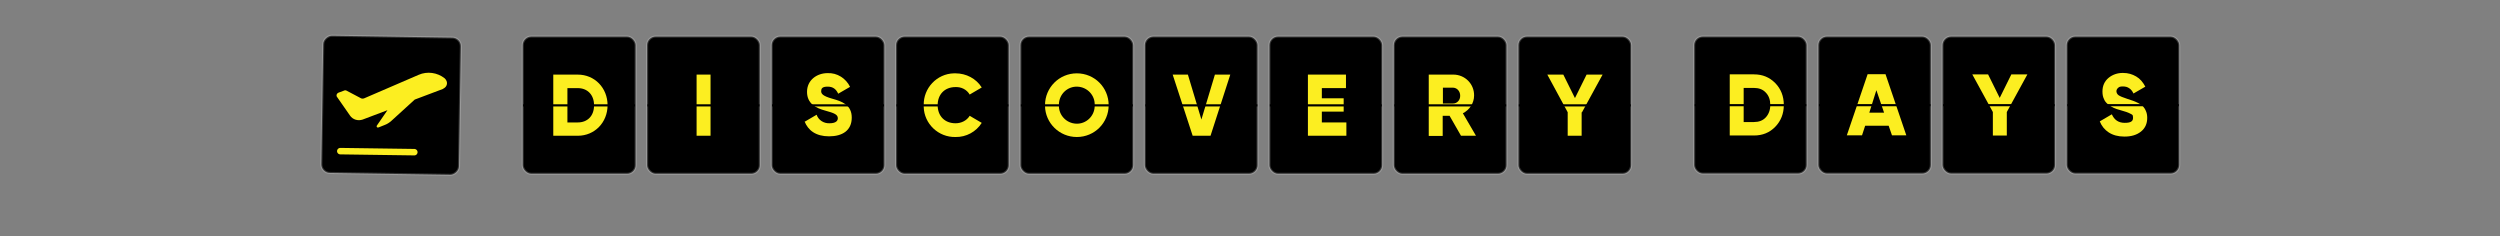 <svg viewBox="0 0 1160 109.7" xmlns:xlink="http://www.w3.org/1999/xlink" xmlns="http://www.w3.org/2000/svg" data-name="Livello 2" id="Livello_2">
  <rect x="0" y="0" width="1160" height="109.7" fill="#808080" stroke="none"/>
  <defs>
    <style>
      .cls-1, .cls-2, .cls-3, .cls-4, .cls-5 {
        fill: none;
      }

      .cls-6 {
        fill: #fcee21;
      }

      .cls-2, .cls-4 {
        stroke-miterlimit: 10;
      }

      .cls-2, .cls-5 {
        isolation: isolate;
        opacity: .2;
        stroke: #fff;
      }

      .cls-3 {
        stroke: #fcee21;
        stroke-linecap: round;
        stroke-linejoin: round;
        stroke-width: 3px;
      }

      .cls-4 {
        stroke: #000;
      }

      .cls-5 {
        stroke-miterlimit: 10;
        stroke-width: 1px;
      }

      .cls-7 {
        clip-path: url(#clippath);
      }
    </style>
    <clipPath id="clippath">
      <rect height="109.7" width="1160" class="cls-1"></rect>
    </clipPath>
  </defs>
  <g data-name="Livello 1" id="Livello_1-2">
    <g id="HP-COVER-DESKTOP">
      <g data-name="Logo Desktop" id="Logo_Desktop">
        <g class="cls-7">
          <g data-name="Logo Desktop" id="Logo_Desktop-2">
            <g>
              <rect transform="translate(129.77 229.53) rotate(-89.1)" ry="4" rx="4" height="63.89" width="63.7" y="16.91" x="149.62"></rect>
              <rect transform="translate(129.77 229.53) rotate(-89.1)" ry="4" rx="4" height="63.89" width="63.7" y="16.91" x="149.62" class="cls-5"></rect>
              <path d="M205.57,41.17c1.45-.58,2.22-2.12,1.64-3.57-.19-.48-.48-.87-.87-1.25h0c-3.38-2.7-8.11-3.38-12.06-1.64l-25.29,10.91c-.48.19-1.06.19-1.45,0l-6.76-3.57c-.39-.19-.77-.19-1.16,0l-2.61.97c-.68.29-1.06,1.06-.77,1.74,0,.1.1.19.19.29l5.98,8.59c1.25,1.83,3.67,2.61,5.89,1.83l11.48-4.34-4.92,7.14c-.19.29-.1.68.19.87h.58l2.9-1.16c1.06-.39,2.12-1.06,2.99-1.83l10.91-9.94,13.32-5.02h-.19,0Z" class="cls-6"></path>
              <line y2="70.61" x2="192.25" y1="70.13" x1="157.89" class="cls-3"></line>
            </g>
            <rect ry="4" rx="4" height="63.7" width="52.41" y="16.95" x="242.54"></rect>
            <rect ry="4" rx="4" height="63.7" width="52.41" y="16.95" x="242.54" class="cls-2"></rect>
            <path d="M281.91,48.8c0,8.01-5.98,14.19-13.8,14.19h-11.39v-28.37h11.39c7.82,0,13.8,6.18,13.8,14.19ZM275.64,48.8c0-4.83-3.09-7.91-7.53-7.91h-4.83v15.92h4.83c4.44,0,7.53-2.99,7.53-7.91h0v-.1Z" class="cls-6"></path>
            <line y2="48.89" x2="294.65" y1="48.89" x1="242.73" class="cls-4"></line>
            <rect ry="4" rx="4" height="63.7" width="52.31" y="16.95" x="300.25"></rect>
            <rect ry="4" rx="4" height="63.7" width="52.31" y="16.95" x="300.25" class="cls-2"></rect>
            <path d="M329.69,34.61v28.37h-6.47v-28.37h6.47Z" class="cls-6"></path>
            <line y2="48.89" x2="352.37" y1="48.89" x1="300.44" class="cls-4"></line>
            <rect ry="4" rx="4" height="63.7" width="52.31" y="16.95" x="358.06"></rect>
            <rect ry="4" rx="4" height="63.7" width="52.31" y="16.95" x="358.06" class="cls-2"></rect>
            <path d="M373.31,56.52l5.6-3.28c.87,2.51,3.28,4.05,5.98,3.96,3.09,0,3.86-1.25,3.86-2.32,0-1.74-1.64-2.41-5.89-3.57-4.25-1.16-8.4-3.18-8.4-8.69s4.63-8.69,9.55-8.69c4.44-.19,8.49,2.41,10.42,6.37l-5.5,3.18c-.97-2.03-2.32-3.28-4.92-3.28s-2.99.97-2.99,2.12.68,2.22,5.12,3.47,9.07,2.8,9.07,8.78-4.34,8.69-10.52,8.69-9.75-2.8-11.39-6.95v.19h0Z" class="cls-6"></path>
            <line y2="48.89" x2="410.18" y1="48.89" x1="358.25" class="cls-4"></line>
            <rect ry="4" rx="4" height="63.7" width="52.31" y="16.95" x="415.77"></rect>
            <rect ry="4" rx="4" height="63.7" width="52.31" y="16.95" x="415.77" class="cls-2"></rect>
            <path d="M428.61,48.8c-.19-7.91,6.08-14.57,13.99-14.77h.77c4.92,0,9.55,2.41,12.16,6.56l-5.6,3.28c-1.35-2.32-3.86-3.57-6.56-3.47-5.02,0-8.3,3.38-8.3,8.4s3.28,8.4,8.3,8.4c2.7,0,5.21-1.25,6.56-3.47l5.6,3.28c-2.61,4.15-7.24,6.66-12.16,6.56-7.91.19-14.57-6.08-14.77-13.99v-.77Z" class="cls-6"></path>
            <line y2="48.89" x2="467.89" y1="48.89" x1="415.97" class="cls-4"></line>
            <rect ry="4" rx="4" height="63.7" width="52.31" y="16.95" x="473.49"></rect>
            <rect ry="4" rx="4" height="63.7" width="52.31" y="16.95" x="473.49" class="cls-2"></rect>
            <path d="M484.88,48.8c0-8.11,6.56-14.77,14.77-14.77s14.77,6.56,14.77,14.77-6.56,14.77-14.77,14.77h0c-8.11,0-14.67-6.47-14.77-14.48v-.29ZM507.94,48.8c.19-4.54-3.38-8.4-8.01-8.59-4.54-.19-8.4,3.38-8.59,8.01v.58c-.19,4.54,3.38,8.4,8.01,8.59,4.54.19,8.4-3.38,8.59-8.01v-.58Z" class="cls-6"></path>
            <line y2="48.89" x2="525.61" y1="48.89" x1="473.68" class="cls-4"></line>
            <rect ry="4" rx="4" height="63.7" width="52.31" y="16.95" x="531.2"></rect>
            <rect ry="4" rx="4" height="63.7" width="52.31" y="16.95" x="531.2" class="cls-2"></rect>
            <path d="M544.04,34.61h7.14l6.27,20.85,6.27-20.85h7.14l-9.17,28.37h-8.3l-9.27-28.37h-.1Z" class="cls-6"></path>
            <line y2="48.89" x2="583.42" y1="48.89" x1="531.49" class="cls-4"></line>
            <rect ry="4" rx="4" height="63.7" width="52.31" y="16.95" x="589.01"></rect>
            <rect ry="4" rx="4" height="63.7" width="52.31" y="16.95" x="589.01" class="cls-2"></rect>
            <path d="M624.72,56.71v6.27h-17.85v-28.37h17.66v6.27h-11.2v4.73h10.13v6.18h-10.13v5.02h11.39v-.1Z" class="cls-6"></path>
            <line y2="48.89" x2="641.13" y1="48.89" x1="589.21" class="cls-4"></line>
            <rect ry="4" rx="4" height="63.7" width="52.31" y="16.95" x="646.73"></rect>
            <rect ry="4" rx="4" height="63.7" width="52.31" y="16.95" x="646.73" class="cls-2"></rect>
            <path d="M672.5,53.72h-3.09v9.36h-6.47v-28.47h11.39c5.4,0,9.75,4.34,9.65,9.75h0c0,3.47-2.12,6.66-5.21,8.2l6.08,10.42h-6.95l-5.31-9.27h-.1ZM669.41,48.03h4.83c1.93,0,3.38-1.74,3.28-3.67h0c0-1.93-1.35-3.57-3.18-3.67h-4.83v7.33h-.1Z" class="cls-6"></path>
            <line y2="48.89" x2="698.85" y1="48.89" x1="647.02" class="cls-4"></line>
            <rect ry="4" rx="4" height="63.7" width="52.31" y="16.95" x="704.54"></rect>
            <rect ry="4" rx="4" height="63.7" width="52.31" y="16.95" x="704.54" class="cls-2"></rect>
            <path d="M733.88,52.08v10.91h-6.47v-10.91l-9.46-17.47h7.43l5.4,10.91,5.4-10.91h7.43l-9.55,17.47h-.19,0Z" class="cls-6"></path>
            <line y2="48.89" x2="756.66" y1="48.89" x1="704.73" class="cls-4"></line>
            <g>
              <rect ry="4" rx="4" height="63.6" width="52.21" y="16.95" x="786.09"></rect>
              <rect ry="4" rx="4" height="63.6" width="52.21" y="16.95" x="786.09" class="cls-2"></rect>
              <path d="M813.89,34.51c3.96,0,7.14,1.35,9.84,4.05,2.61,2.7,3.96,6.08,3.96,10.13s-1.35,7.43-3.96,10.13c-2.61,2.7-5.89,4.05-9.84,4.05h-11.29v-28.37s11.29,0,11.29,0ZM813.89,56.62c2.22,0,4.05-.68,5.4-2.12,1.35-1.45,2.12-3.38,2.12-5.79s-.68-4.34-2.12-5.79c-1.35-1.45-3.18-2.12-5.4-2.12h-4.83v15.83s4.83,0,4.83,0Z" class="cls-6"></path>
              <line y2="48.8" x2="838.11" y1="48.8" x1="786.38" class="cls-4"></line>
              <rect ry="4" rx="4" height="63.6" width="52.21" y="16.95" x="843.71"></rect>
              <rect ry="4" rx="4" height="63.6" width="52.21" y="16.95" x="843.71" class="cls-2"></rect>
              <path d="M877.88,62.79l-1.54-4.44h-10.91l-1.45,4.44h-7.05l9.65-28.37h8.3l9.65,28.37h-6.66ZM867.36,52.27h6.85l-3.57-10.42-3.28,10.42h0Z" class="cls-6"></path>
              <line y2="48.8" x2="895.73" y1="48.8" x1="844" class="cls-4"></line>
              <rect ry="4" rx="4" height="63.6" width="52.21" y="16.95" x="901.33"></rect>
              <rect ry="4" rx="4" height="63.6" width="52.21" y="16.95" x="901.33" class="cls-2"></rect>
              <path d="M940.71,34.51l-9.55,17.47v10.91h-6.47v-10.91l-9.55-17.47h7.33l5.4,10.91,5.4-10.91h7.43Z" class="cls-6"></path>
              <line y2="48.8" x2="953.35" y1="48.8" x1="901.62" class="cls-4"></line>
              <rect ry="4" rx="4" height="63.6" width="52.21" y="16.95" x="958.95"></rect>
              <rect ry="4" rx="4" height="63.6" width="52.21" y="16.95" x="958.95" class="cls-2"></rect>
              <path d="M985.68,63.37c-2.9,0-5.31-.68-7.24-1.93s-3.28-2.99-4.15-5.12l5.6-3.28c1.16,2.61,3.09,3.96,5.98,3.96s3.86-.77,3.86-2.32-.39-1.45-1.25-1.93-2.41-1.06-4.63-1.64c-1.16-.29-2.22-.68-3.09-1.06s-1.74-.97-2.61-1.64-1.54-1.45-1.93-2.51c-.48-.97-.68-2.12-.68-3.47,0-2.61.97-4.73,2.8-6.27s4.15-2.32,6.66-2.32,4.34.58,6.18,1.64,3.18,2.7,4.25,4.73l-5.5,3.18c-.48-1.06-1.16-1.93-1.93-2.41-.77-.58-1.74-.87-2.99-.87s-1.74.19-2.22.68c-.48.39-.77.97-.77,1.54s.29,1.35.97,1.83,2.03,1.06,4.15,1.74c1.16.39,2.03.68,2.61.87.58.19,1.45.58,2.41,1.06s1.64,1.06,2.22,1.54c.48.58.97,1.25,1.35,2.22.39.87.58,1.93.58,3.09,0,2.7-.97,4.83-2.9,6.37s-4.44,2.32-7.62,2.32h-.1Z" class="cls-6"></path>
              <line y2="48.8" x2="1010.97" y1="48.8" x1="959.24" class="cls-4"></line>
            </g>
          </g>
        </g>
      </g>
    </g>
  </g>
</svg>